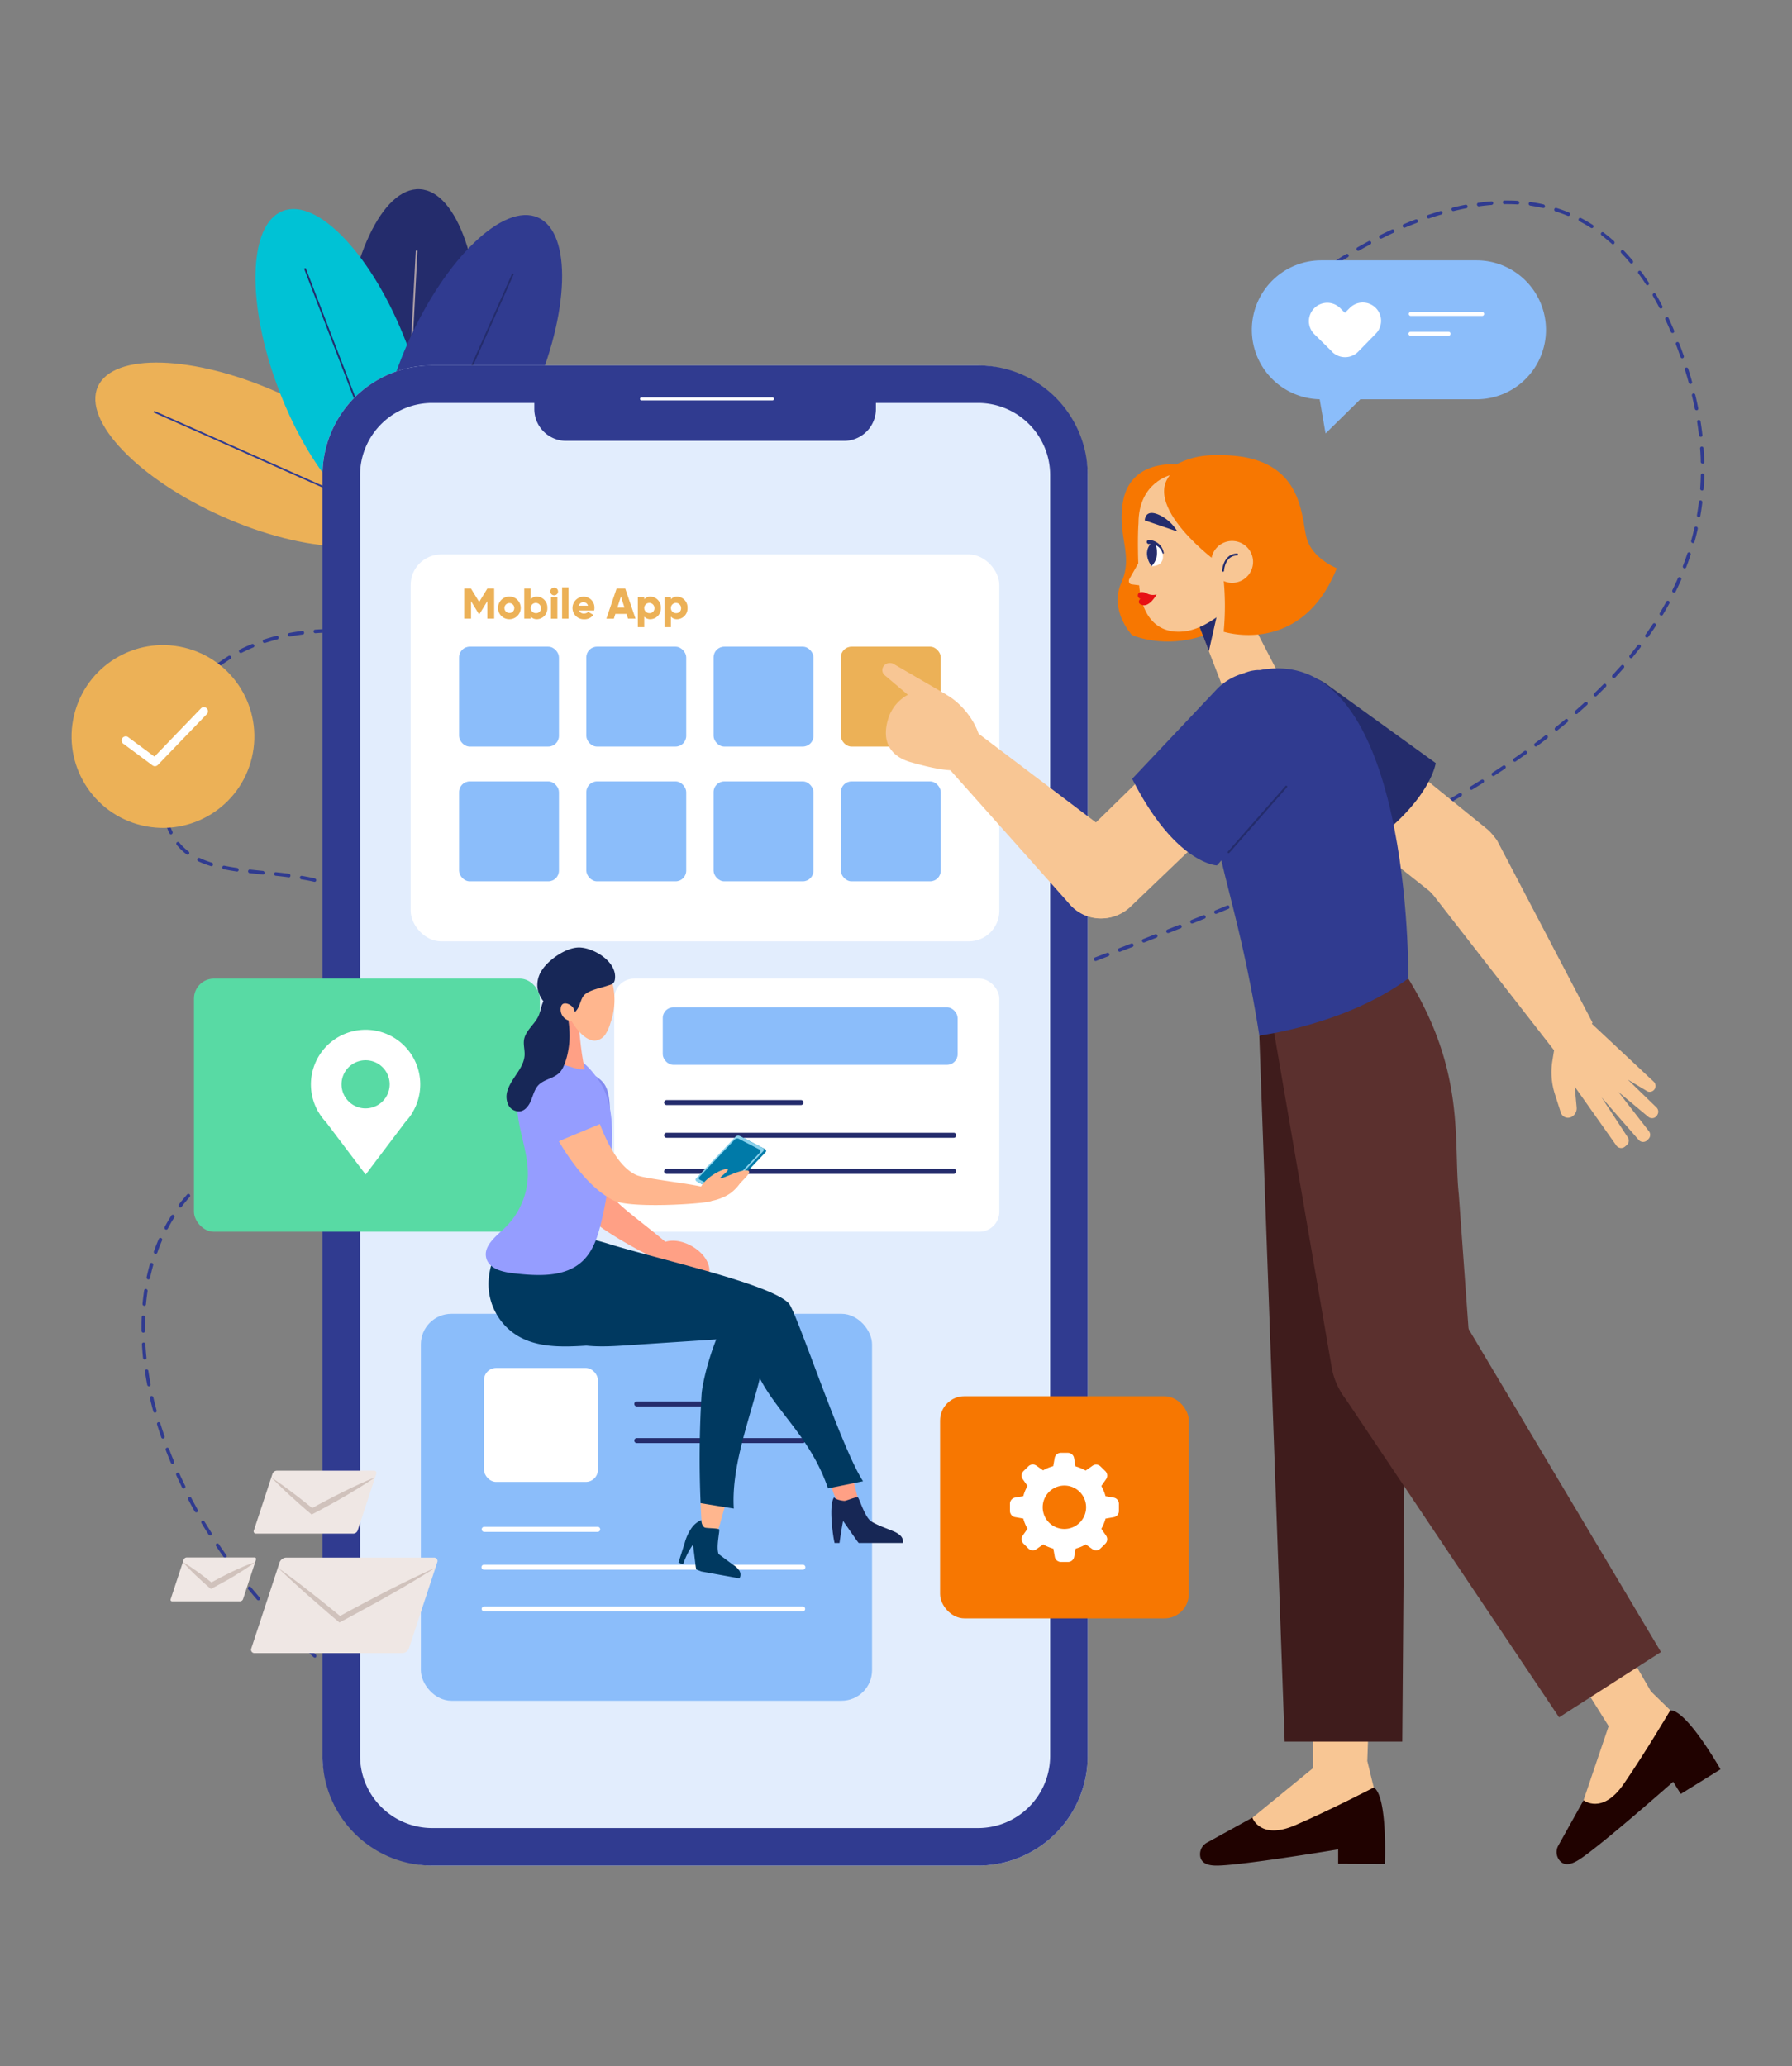 <svg xmlns="http://www.w3.org/2000/svg" xmlns:xlink="http://www.w3.org/1999/xlink" id="Layer_1" data-name="Layer 1" viewBox="0 0 752 867"><rect x="0" y="0" width="752" height="867" fill="#808080" stroke="none"/><defs><style>.cls-1{fill:#fff;}.cls-2{fill:#ecb157;}.cls-3{fill:#303b90;}.cls-4{fill:#242c6c;}.cls-5{fill:#ac9ea7;}.cls-6{fill:#00c2d5;}.cls-7{fill:#e2edfd;}.cls-8{fill:#8bbdfa;}.cls-9{fill:#58daa4;}.cls-10{fill:#f77701;}.cls-11{fill:#200200;}.cls-12{fill:#f8c694;}.cls-13{fill:#3f1c1c;}.cls-14{fill:#5b302e;}.cls-15{clip-path:url(#clip-path);}.cls-16{fill:#e71114;}.cls-17{fill:#ffa085;}.cls-18{fill:#838bf0;}.cls-19{fill:#003960;}.cls-19,.cls-22,.cls-25{fill-rule:evenodd;}.cls-20{fill:#ffb68e;}.cls-21{fill:#959dff;}.cls-22{fill:#172755;}.cls-23{fill:#007aa8;}.cls-24{fill:#8ad1ec;}.cls-25{fill:#172757;}.cls-26{fill:#efe7e4;}.cls-27{fill:#d0c2bc;}</style><clipPath id="clip-path"><path class="cls-1" d="M483.29,227.7s4.59,1,4.75,5.59-4.84,4.28-4.84,4.28S478.89,232,483.29,227.7Z"></path></clipPath></defs><ellipse class="cls-2" cx="104.97" cy="190.68" rx="28.52" ry="69.96" transform="translate(-111.91 209.11) rotate(-66.02)"></ellipse><rect class="cls-3" x="116.4" y="138.86" width="0.72" height="114.12" transform="translate(-109.71 222.98) rotate(-66.02)"></rect><ellipse class="cls-4" cx="172.53" cy="149.25" rx="69.96" ry="28.52" transform="translate(14.51 313.79) rotate(-87.02)"></ellipse><rect class="cls-5" x="114.8" y="161.77" width="114.12" height="0.72" transform="translate(1.02 325.33) rotate(-87.02)"></rect><ellipse class="cls-6" cx="143.8" cy="153.81" rx="28.52" ry="69.96" transform="translate(-45.61 61.82) rotate(-21.02)"></ellipse><rect class="cls-4" x="148.06" y="108.79" width="0.72" height="114.12" transform="translate(-49.62 64.28) rotate(-21.02)"></rect><ellipse class="cls-3" cx="197.32" cy="155.19" rx="69.96" ry="28.52" transform="translate(-24.67 272.42) rotate(-66.02)"></ellipse><rect class="cls-4" x="135.02" y="166.62" width="114.12" height="0.72" transform="translate(-38.54 274.62) rotate(-66.02)"></rect><path class="cls-3" d="M167.88,722.68a.69.69,0,0,1-.62-.08c-1.57-1-3.13-2.05-4.67-3.09a.78.78,0,0,1-.23-1,.7.7,0,0,1,1-.21c1.53,1,3.09,2.07,4.64,3.07a.79.79,0,0,1,.25,1A.72.72,0,0,1,167.88,722.68Zm-9.25-6.25a.7.7,0,0,1-.65-.1c-1.52-1.07-3-2.17-4.55-3.26a.78.78,0,0,1-.19-1.05.69.69,0,0,1,1-.18c1.49,1.09,3,2.19,4.53,3.25a.78.78,0,0,1,.22,1A.72.72,0,0,1,158.63,716.43Zm-9-6.61a.68.68,0,0,1-.67-.11c-1.49-1.13-3-2.29-4.44-3.44a.78.78,0,0,1-.15-1.06.7.7,0,0,1,1-.13c1.45,1.15,2.94,2.3,4.41,3.43a.77.77,0,0,1,.18,1A.71.71,0,0,1,149.61,709.82Zm-8.78-7a.72.72,0,0,1-.7-.13c-1.44-1.19-2.89-2.41-4.3-3.63a.78.78,0,0,1-.12-1.06.72.72,0,0,1,1-.08c1.4,1.2,2.84,2.41,4.28,3.6a.79.79,0,0,1,.13,1.06A.82.82,0,0,1,140.83,702.87Zm-8.51-7.32a.69.69,0,0,1-.72-.15c-1.4-1.24-2.8-2.52-4.16-3.79a.78.78,0,0,1-.08-1.07.72.72,0,0,1,1,0c1.36,1.27,2.75,2.54,4.14,3.78a.78.78,0,0,1,.09,1.06A.69.69,0,0,1,132.32,695.55Zm-8.22-7.66a.73.73,0,0,1-.75-.17c-1.35-1.31-2.69-2.65-4-4a.79.79,0,0,1,0-1.07.71.71,0,0,1,1,0c1.3,1.32,2.64,2.65,4,4a.78.78,0,0,1,0,1.07A.73.73,0,0,1,124.1,687.89Zm-7.91-8a.72.72,0,0,1-.76-.2c-1.29-1.37-2.58-2.76-3.84-4.15a.77.77,0,0,1,0-1.06.71.71,0,0,1,1,0c1.25,1.38,2.53,2.77,3.81,4.13a.74.74,0,0,1-.26,1.23Zm-7.55-8.37a.73.73,0,0,1-.79-.22c-1.23-1.43-2.46-2.89-3.65-4.33a.77.77,0,0,1,.07-1.06.72.72,0,0,1,1,.1c1.18,1.44,2.4,2.88,3.62,4.3a.77.77,0,0,1,0,1.06A.61.61,0,0,1,108.64,671.5Zm-7.17-8.72a.73.73,0,0,1-.82-.25c-1.16-1.48-2.32-3-3.44-4.5a.77.77,0,0,1,.11-1.06.72.72,0,0,1,1,.16c1.11,1.49,2.26,3,3.42,4.47a.77.77,0,0,1-.09,1.06A1.13,1.13,0,0,1,101.47,662.78Zm-6.77-9.07a.71.71,0,0,1-.83-.27c-1.1-1.55-2.18-3.12-3.23-4.68a.77.77,0,0,1,.17-1,.73.73,0,0,1,1,.21c1,1.54,2.11,3.11,3.2,4.64a.76.76,0,0,1-.15,1A.51.51,0,0,1,94.7,653.71Zm-6.31-9.39a.74.74,0,0,1-.86-.32c-1-1.59-2-3.22-3-4.84a.75.75,0,0,1,.22-1,.72.72,0,0,1,1,.27c1,1.6,2,3.21,3,4.8a.77.77,0,0,1-.2,1Zm-5.82-9.73a.72.72,0,0,1-.88-.35c-.93-1.65-1.85-3.33-2.72-5a.74.74,0,0,1,.28-1,.72.72,0,0,1,1,.32c.87,1.65,1.78,3.32,2.7,5a.77.77,0,0,1-.25,1Zm-5.29-10a.74.74,0,0,1-.9-.39c-.83-1.7-1.65-3.44-2.43-5.15a.75.75,0,0,1,.34-1,.73.73,0,0,1,1,.38c.77,1.7,1.59,3.42,2.42,5.11a.76.76,0,0,1-.32,1Zm-4.69-10.33a.75.75,0,0,1-.92-.43c-.73-1.76-1.45-3.54-2.12-5.3a.75.75,0,0,1,.41-1,.73.73,0,0,1,.94.45c.67,1.75,1.37,3.51,2.1,5.25a.74.74,0,0,1-.37,1Zm-4-10.61h0a.74.74,0,0,1-.93-.48c-.62-1.8-1.22-3.63-1.77-5.43a.74.74,0,0,1,.47-.93.75.75,0,0,1,.91.52c.55,1.78,1.14,3.58,1.75,5.37A.74.74,0,0,1,68.55,603.61Zm-3.33-10.86-.06,0a.75.75,0,0,1-.9-.55c-.49-1.84-1-3.7-1.38-5.53a.75.75,0,0,1,.54-.9.76.76,0,0,1,.88.59c.41,1.81.87,3.65,1.36,5.48A.73.73,0,0,1,65.22,592.75Zm-2.54-11.06a.2.2,0,0,1-.11,0,.75.75,0,0,1-.85-.62c-.36-1.87-.68-3.76-.95-5.62a.72.72,0,0,1,.61-.84.76.76,0,0,1,.83.66c.27,1.83.58,3.7.93,5.56A.73.73,0,0,1,62.68,581.69ZM61,570.48l-.18,0a.76.76,0,0,1-.8-.69c-.2-1.9-.35-3.81-.46-5.68a.72.72,0,0,1,.68-.78.78.78,0,0,1,.77.73c.11,1.85.26,3.74.46,5.61A.74.74,0,0,1,61,570.48Zm-.66-11.29a.69.69,0,0,1-.25,0,.76.76,0,0,1-.73-.76c0-1.91,0-3.82.08-5.69a.71.71,0,0,1,.75-.7.77.77,0,0,1,.7.81c-.07,1.84-.1,3.72-.08,5.6A.71.71,0,0,1,60.38,559.19Zm.45-11.26a.72.72,0,0,1-.33,0,.78.78,0,0,1-.65-.84c.18-1.89.41-3.78.68-5.62a.71.71,0,0,1,.83-.61.78.78,0,0,1,.61.88c-.27,1.81-.5,3.68-.67,5.54A.74.74,0,0,1,60.83,547.93ZM443,409.58l-3.36,1.19a.74.74,0,0,1-.93-.48.73.73,0,0,1,.42-1h0l3.35-1.18,1.75-.63h0a.76.76,0,0,1,.51,1.42Zm6.83-2.51a.76.76,0,0,1-.52-1.42l.14,0,4.93-1.87a.74.74,0,0,1,.94.45.75.75,0,0,1-.41,1L450,407l-.15.06Zm-15.32,5.43h0c-1.73.57-3.47,1.13-5.17,1.67a.76.76,0,0,1-.92-.51.74.74,0,0,1,.46-.94c1.7-.53,3.43-1.09,5.15-1.65a.73.73,0,0,1,.92.49A.74.74,0,0,1,434.55,412.5ZM460,403.22a.74.74,0,0,1-.93-.45.75.75,0,0,1,.41-1l5.08-1.93a.75.75,0,0,1,.53,1.41L460,403.22Zm10.14-3.87a.74.74,0,0,1-.93-.46.73.73,0,0,1,.41-1l5.05-1.95a.76.76,0,0,1,.55,1.42l-5.06,1.94Zm-45.94,16.38h0c-1.74.52-3.5,1-5.22,1.5a.76.76,0,0,1-.91-.54.74.74,0,0,1,.49-.92c1.72-.48,3.47-1,5.2-1.49a.75.75,0,0,1,.91.52A.74.74,0,0,1,424.21,415.73Zm56.06-20.29a.75.75,0,0,1-.53-1.41l5.05-2a.76.76,0,0,1,.55,1.41l-5.06,2Zm10.11-3.95a.76.76,0,0,1-.53-1.42l5-2a.74.74,0,0,1,1,.44.73.73,0,0,1-.39,1l-5.06,2Zm-76.61,27.13-.06,0c-1.76.45-3.53.89-5.27,1.3a.75.75,0,0,1-.89-.56.73.73,0,0,1,.52-.9c1.74-.42,3.5-.85,5.25-1.31a.75.75,0,0,1,.89.56A.73.73,0,0,1,413.77,418.62Zm86.71-31.14a.73.73,0,0,1-.92-.44.75.75,0,0,1,.39-1l5-2a.73.73,0,0,1,.95.43.74.74,0,0,1-.38,1l-5,2Zm10.06-4.07A.75.75,0,0,1,510,382l5-2.06a.76.76,0,0,1,.57,1.4l-5,2.06Zm10-4.13a.76.76,0,0,1-.54-1.41l5-2.1a.76.76,0,0,1,.58,1.4l-5,2.1ZM403.23,421.13l-.09,0c-1.77.39-3.57.76-5.32,1.1a.76.76,0,0,1-.87-.6.74.74,0,0,1,.56-.88c1.74-.34,3.53-.71,5.29-1.09a.75.75,0,0,1,.88.58A.74.74,0,0,1,403.23,421.13Zm127.3-46.06a.74.74,0,0,1-.92-.43.75.75,0,0,1,.37-1l5-2.14a.76.76,0,0,1,.59,1.4l-5,2.13Zm9.92-4.3a.73.73,0,0,1-.92-.42.75.75,0,0,1,.36-1l5-2.2a.73.73,0,0,1,1,.4.75.75,0,0,1-.35,1l-5,2.2ZM392.59,423.21a.27.27,0,0,1-.12,0c-1.79.32-3.6.61-5.37.88a.76.76,0,0,1-.84-.64.73.73,0,0,1,.59-.85c1.76-.27,3.56-.56,5.34-.87a.75.75,0,0,1,.85.62A.72.72,0,0,1,392.59,423.21Zm157.76-56.85a.74.74,0,0,1-.91-.42.75.75,0,0,1,.35-1c1.65-.74,3.31-1.5,4.93-2.25a.76.76,0,0,1,.62,1.38l-4.94,2.26Zm9.85-4.53a.76.76,0,0,1-.57-1.4c1.65-.77,3.3-1.55,4.9-2.32a.75.75,0,0,1,1,.38.76.76,0,0,1-.34,1l-4.91,2.31Zm-178.34,63-.15,0c-1.8.23-3.62.43-5.41.62a.77.77,0,0,1-.81-.68.72.72,0,0,1,.63-.82c1.77-.18,3.58-.39,5.38-.62a.75.75,0,0,1,.82.66A.71.71,0,0,1,381.86,424.83ZM570,357.17a.76.76,0,0,1-.58-1.4l4.87-2.38a.72.72,0,0,1,1,.36.75.75,0,0,1-.32,1l-4.87,2.39Zm9.72-4.81a.74.74,0,0,1-.9-.39.75.75,0,0,1,.31-1l4.83-2.46a.73.73,0,0,1,1,.34.75.75,0,0,1-.3,1l-4.84,2.47ZM62.5,536.83a.8.8,0,0,1-.41,0,.78.78,0,0,1-.55-.92c.39-1.85.85-3.69,1.35-5.48a.7.7,0,0,1,.9-.48.77.77,0,0,1,.49.94c-.49,1.76-.93,3.57-1.32,5.39A.73.73,0,0,1,62.5,536.83Zm308.56-110.9-.18,0c-1.82.14-3.65.25-5.45.34a.77.77,0,0,1-.77-.72.71.71,0,0,1,.66-.79c1.78-.09,3.6-.2,5.41-.33a.77.77,0,0,1,.8.69A.74.74,0,0,1,371.06,425.93ZM589.37,347.4a.75.75,0,0,1-.9-.38.75.75,0,0,1,.3-1c1.61-.85,3.21-1.7,4.78-2.55a.74.74,0,0,1,1,.33.77.77,0,0,1-.29,1l-4.79,2.55Zm9.55-5.14a.73.73,0,0,1-.88-.37.74.74,0,0,1,.27-1c1.6-.88,3.19-1.77,4.74-2.64a.72.72,0,0,1,1,.31.76.76,0,0,1-.27,1L599,342.21ZM360.2,426.45a.78.78,0,0,1-.22,0c-1.83,0-3.67,0-5.46,0a.76.76,0,0,1-.74-.76.72.72,0,0,1,.71-.75c1.78,0,3.61,0,5.42,0a.78.78,0,0,1,.76.74A.72.72,0,0,1,360.2,426.45Zm248.18-89.53a.72.72,0,0,1-.88-.35.75.75,0,0,1,.25-1c1.58-.91,3.15-1.83,4.68-2.74a.72.72,0,0,1,1,.28.76.76,0,0,1-.25,1c-1.53.91-3.11,1.84-4.69,2.75Zm9.33-5.54a.73.73,0,0,1-.87-.34.76.76,0,0,1,.23-1c1.56-.95,3.11-1.91,4.61-2.86a.74.74,0,0,1,1,.27.76.76,0,0,1-.23,1c-1.51.95-3.06,1.91-4.62,2.86Zm-268.4,94.94a.57.57,0,0,1-.26,0c-1.83-.08-3.67-.19-5.47-.32a.77.77,0,0,1-.69-.81.71.71,0,0,1,.76-.7c1.78.14,3.6.25,5.42.33a.78.78,0,0,1,.72.78A.72.72,0,0,1,349.31,426.32ZM65.52,526.08a.67.67,0,0,1-.5,0,.78.78,0,0,1-.43-1c.62-1.77,1.32-3.53,2.06-5.22a.69.69,0,0,1,1-.35.77.77,0,0,1,.36,1c-.72,1.66-1.4,3.39-2,5.12A.67.67,0,0,1,65.52,526.08ZM626.91,325.59a.73.73,0,0,1-.87-.32.76.76,0,0,1,.21-1c1.53-1,3-2,4.53-3a.73.73,0,0,1,1,.24.76.76,0,0,1-.19,1c-1.49,1-3,2-4.55,3Zm9-6a.73.73,0,0,1-.85-.3.75.75,0,0,1,.18-1c1.5-1,3-2.09,4.44-3.13a.71.71,0,0,1,1,.21.75.75,0,0,1-.16,1c-1.46,1-3,2.1-4.46,3.14ZM338.44,425.49a.82.82,0,0,1-.31,0c-1.83-.2-3.66-.44-5.45-.71A.78.78,0,0,1,332,424a.71.71,0,0,1,.81-.63c1.77.26,3.58.5,5.39.7a.78.78,0,0,1,.67.83A.77.77,0,0,1,338.44,425.49ZM644.78,313.22a.74.74,0,0,1-.84-.28.77.77,0,0,1,.15-1.05c1.47-1.09,2.92-2.19,4.33-3.28a.72.72,0,0,1,1,.17.75.75,0,0,1-.13,1.05c-1.41,1.09-2.88,2.2-4.35,3.29A.64.64,0,0,1,644.78,313.22ZM70,515.92a.71.71,0,0,1-.6-.06.79.79,0,0,1-.29-1c.87-1.65,1.82-3.27,2.8-4.82a.71.71,0,0,1,1-.19.78.78,0,0,1,.21,1.05c-1,1.51-1.89,3.1-2.74,4.72A.7.7,0,0,1,70,515.92Zm257.65-92.06a.72.72,0,0,1-.36,0c-1.81-.35-3.63-.73-5.39-1.14a.78.78,0,0,1-.58-.9.7.7,0,0,1,.85-.57c1.75.41,3.55.78,5.34,1.12a.79.79,0,0,1,.61.88A.74.74,0,0,1,327.62,423.86ZM653.4,306.57a.72.72,0,0,1-.82-.26.76.76,0,0,1,.11-1.05c1.42-1.14,2.83-2.3,4.2-3.44a.72.72,0,0,1,1,.12.78.78,0,0,1-.09,1.06c-1.38,1.15-2.8,2.32-4.23,3.46A.56.56,0,0,1,653.4,306.57Zm8.36-7a.74.74,0,0,1-.81-.24.77.77,0,0,1,.07-1.06c1.37-1.2,2.74-2.42,4.05-3.62a.71.71,0,0,1,1,.08.76.76,0,0,1-.05,1.06c-1.32,1.21-2.69,2.44-4.07,3.65A.71.71,0,0,1,661.76,299.58ZM316.94,421.37a.67.67,0,0,1-.42,0c-1.78-.5-3.57-1-5.3-1.6a.77.77,0,0,1-.5-.94.7.7,0,0,1,.9-.49c1.71.55,3.47,1.08,5.23,1.57a.79.79,0,0,1,.54.93A.71.71,0,0,1,316.94,421.37ZM75.88,506.63a.71.71,0,0,1-.69-.13.78.78,0,0,1-.14-1.06c1.07-1.41,2.25-2.85,3.51-4.27a.7.7,0,0,1,1,0,.77.77,0,0,1,.06,1.06c-1.24,1.4-2.4,2.81-3.45,4.2A.62.62,0,0,1,75.88,506.63ZM669.8,292.2a.7.7,0,0,1-.78-.2.78.78,0,0,1,0-1.07c1.31-1.26,2.61-2.55,3.87-3.82a.71.71,0,0,1,1,0,.79.79,0,0,1,0,1.07c-1.26,1.28-2.57,2.58-3.9,3.85A.61.61,0,0,1,669.8,292.2ZM83.11,498.42a.74.74,0,0,1-.77-.2.76.76,0,0,1,0-1.06c1.24-1.25,2.58-2.52,4-3.79a.71.71,0,0,1,1,.09.77.77,0,0,1,0,1.06c-1.39,1.25-2.71,2.51-3.94,3.73A.65.65,0,0,1,83.11,498.42ZM306.47,418a.66.66,0,0,1-.48,0c-1.74-.66-3.47-1.36-5.16-2.09a.77.77,0,0,1-.41-1,.69.69,0,0,1,.94-.4c1.66.71,3.37,1.41,5.09,2.05a.78.78,0,0,1,.45,1A.69.69,0,0,1,306.47,418Zm371-133.54a.71.71,0,0,1-.75-.18.78.78,0,0,1,0-1.07c1.24-1.34,2.47-2.7,3.65-4a.71.71,0,0,1,1,0,.77.77,0,0,1,.06,1.06c-1.19,1.36-2.43,2.73-3.68,4.08A.84.84,0,0,1,677.46,284.42ZM91.19,491.08a.72.72,0,0,1-.81-.25.77.77,0,0,1,.09-1.06c1.34-1.12,2.77-2.27,4.25-3.44a.71.71,0,0,1,1,.16.75.75,0,0,1-.12,1.05c-1.47,1.16-2.89,2.31-4.22,3.42A.72.72,0,0,1,91.19,491.08Zm593.49-214.9A.7.7,0,0,1,684,276a.78.78,0,0,1-.1-1.06c1.17-1.41,2.31-2.85,3.4-4.27a.7.7,0,0,1,1-.1.77.77,0,0,1,.13,1.06c-1.1,1.43-2.26,2.88-3.43,4.31A.69.69,0,0,1,684.68,276.18ZM99.75,484.34a.74.74,0,0,1-.84-.28.77.77,0,0,1,.15-1.05c1.38-1,2.86-2.12,4.4-3.22a.72.72,0,0,1,1,.2.76.76,0,0,1-.17,1c-1.53,1.1-3,2.18-4.38,3.21A.81.81,0,0,1,99.75,484.34Zm196.57-70.77a.66.66,0,0,1-.55,0c-1.67-.82-3.33-1.69-4.95-2.59a.78.78,0,0,1-.32-1,.71.71,0,0,1,1-.3c1.59.88,3.23,1.74,4.88,2.55a.79.79,0,0,1,.37,1A.67.67,0,0,1,296.32,413.57ZM108.58,478a.73.73,0,0,1-.84-.3.76.76,0,0,1,.17-1.05c1.38-1,2.84-2,4.48-3.09a.72.72,0,0,1,1,.22.76.76,0,0,1-.18,1c-1.64,1.12-3.1,2.13-4.47,3.09A.56.56,0,0,1,108.58,478Zm582.78-210.5a.71.71,0,0,1-.68-.12.77.77,0,0,1-.16-1.06c1.06-1.49,2.1-3,3.09-4.51a.71.71,0,0,1,1-.18.8.8,0,0,1,.2,1.06c-1,1.51-2.05,3.05-3.13,4.55A.64.64,0,0,1,691.36,267.48ZM117.56,471.81a.72.72,0,0,1-.85-.3.76.76,0,0,1,.19-1l2.79-1.9,1.71-1.15a.72.72,0,0,1,1,.22.77.77,0,0,1-.19,1l-1.71,1.16-2.79,1.89A.4.4,0,0,1,117.56,471.81Zm9-6.1a.72.72,0,0,1-.85-.31.76.76,0,0,1,.18-1c1.66-1.13,3.12-2.14,4.48-3.08a.72.72,0,0,1,1,.22.76.76,0,0,1-.18,1c-1.36.94-2.82,2-4.48,3.09Zm160.06-57.52a.72.72,0,0,1-.62-.07c-1.58-1-3.16-2-4.68-3.1a.77.77,0,0,1-.22-1,.7.7,0,0,1,1-.2c1.51,1.05,3.06,2.08,4.63,3.05a.8.8,0,0,1,.27,1A.79.79,0,0,1,286.61,408.19Zm-151.13,51.3a.74.74,0,0,1-.84-.29.76.76,0,0,1,.16-1.05c1.57-1.12,3-2.17,4.39-3.2a.72.72,0,0,1,1,.18.76.76,0,0,1-.15,1.05c-1.39,1-2.84,2.09-4.41,3.22A.56.56,0,0,1,135.48,459.49ZM697.41,258.28a.74.74,0,0,1-.64-.08.78.78,0,0,1-.24-1c1-1.58,1.87-3.18,2.74-4.76a.7.7,0,0,1,1-.26.78.78,0,0,1,.28,1c-.88,1.6-1.81,3.22-2.77,4.81A.69.69,0,0,1,697.41,258.28ZM144.21,453a.73.73,0,0,1-.82-.27.75.75,0,0,1,.12-1c1.48-1.16,2.9-2.31,4.22-3.42a.71.71,0,0,1,1,.13.75.75,0,0,1-.09,1.05c-1.33,1.12-2.76,2.28-4.25,3.45A.78.78,0,0,1,144.21,453ZM277.46,401.8a.71.71,0,0,1-.68-.12c-1.48-1.15-2.95-2.35-4.36-3.58a.78.78,0,0,1-.11-1.06.7.7,0,0,1,1-.08c1.4,1.21,2.84,2.39,4.3,3.53a.77.77,0,0,1,.16,1.05A.69.69,0,0,1,277.46,401.8ZM152.55,446a.72.72,0,0,1-.79-.22.76.76,0,0,1,.05-1.06c1.38-1.27,2.7-2.54,3.9-3.77a.71.71,0,0,1,1,0,.78.78,0,0,1,0,1.07c-1.22,1.25-2.55,2.54-4,3.82A.58.58,0,0,1,152.55,446ZM702.71,248.6a.74.74,0,0,1-.58,0,.79.79,0,0,1-.32-1c.81-1.64,1.59-3.32,2.32-5a.71.71,0,0,1,1-.35.79.79,0,0,1,.37,1c-.74,1.68-1.53,3.38-2.35,5.05A.7.7,0,0,1,702.71,248.6ZM160.16,438.11a.72.72,0,0,1-.72-.16.77.77,0,0,1-.09-1.06c1.21-1.44,2.32-2.89,3.3-4.3a.69.69,0,0,1,1-.16.79.79,0,0,1,.18,1.06c-1,1.45-2.14,2.94-3.38,4.41A.69.69,0,0,1,160.16,438.11Zm547-199.67a.67.67,0,0,1-.52,0,.78.78,0,0,1-.41-1c.66-1.71,1.28-3.46,1.86-5.2a.69.69,0,0,1,.92-.44.78.78,0,0,1,.45,1c-.58,1.75-1.21,3.53-1.88,5.27A.68.68,0,0,1,707.16,238.44ZM269,394.45a.7.7,0,0,1-.74-.16c-1.36-1.31-2.69-2.67-4-4a.79.79,0,0,1,0-1.07.71.71,0,0,1,1,0c1.27,1.35,2.58,2.69,3.92,4a.77.77,0,0,1,0,1.06A.64.64,0,0,1,269,394.45ZM166.35,429a.71.71,0,0,1-.6-.06.79.79,0,0,1-.3-1,34.28,34.28,0,0,0,2.12-5,.71.71,0,0,1,.93-.44.78.78,0,0,1,.45,1,36.25,36.25,0,0,1-2.22,5.2A.7.7,0,0,1,166.35,429Zm544.3-201.17a.72.72,0,0,1-.46,0,.79.79,0,0,1-.5-.95c.49-1.77.95-3.58,1.35-5.37a.69.69,0,0,1,.87-.54.78.78,0,0,1,.54.92c-.4,1.82-.86,3.65-1.36,5.45A.71.71,0,0,1,710.65,227.87ZM261.3,386.23a.75.75,0,0,1-.8-.23c-1.21-1.44-2.4-2.94-3.54-4.45a.76.76,0,0,1,.11-1.05.71.71,0,0,1,1,.15c1.13,1.48,2.3,3,3.5,4.38a.77.77,0,0,1-.06,1.06A.79.79,0,0,1,261.3,386.23Zm-91.51,32.31a.73.73,0,0,1-.36,0,.79.79,0,0,1-.62-.87,27.5,27.5,0,0,0,.21-5.44.71.71,0,0,1,.67-.78.78.78,0,0,1,.78.73,29.76,29.76,0,0,1-.22,5.74A.73.73,0,0,1,169.79,418.54ZM713.09,217a.7.7,0,0,1-.38,0,.77.77,0,0,1-.59-.89c.31-1.82.59-3.67.81-5.51a.71.71,0,0,1,.81-.63.78.78,0,0,1,.63.86c-.23,1.87-.5,3.75-.82,5.59A.72.72,0,0,1,713.09,217ZM254.48,377.22a.73.73,0,0,1-.84-.29c-1.06-1.56-2.1-3.18-3.09-4.8a.76.76,0,0,1,.22-1,.73.73,0,0,1,1,.25c1,1.6,2,3.19,3,4.73a.77.77,0,0,1-.17,1.05A.56.56,0,0,1,254.48,377.22Zm-85.35,30.16-.08,0a.77.77,0,0,1-.88-.58c-.43-1.87-.93-3.7-1.48-5.42a.72.72,0,1,1,1.38-.43c.56,1.76,1.07,3.62,1.51,5.53A.73.73,0,0,1,169.13,407.38ZM714.44,205.82a.61.61,0,0,1-.3,0,.78.78,0,0,1-.67-.83c.13-1.84.22-3.72.26-5.58a.7.7,0,0,1,.74-.71.76.76,0,0,1,.71.79c0,1.89-.13,3.79-.27,5.66A.71.71,0,0,1,714.44,205.82ZM248.59,367.54a.73.73,0,0,1-.88-.36c-.9-1.66-1.78-3.37-2.61-5.08a.76.76,0,0,1,.32-1,.73.73,0,0,1,1,.36c.81,1.69,1.68,3.38,2.57,5a.75.75,0,0,1-.27,1Zm-82.91,29a.73.73,0,0,1-.92-.43,51.34,51.34,0,0,0-2.44-5,.76.76,0,0,1,.26-1,.73.73,0,0,1,1,.3,51.27,51.27,0,0,1,2.52,5.15.75.75,0,0,1-.37,1Zm549-202a.86.86,0,0,1-.24,0,.77.77,0,0,1-.74-.76c0-1.85-.13-3.73-.26-5.6a.72.72,0,0,1,.67-.79.78.78,0,0,1,.78.72c.13,1.9.22,3.8.26,5.68A.72.72,0,0,1,714.71,194.57ZM243.66,357.32a.72.72,0,0,1-.91-.42c-.74-1.75-1.46-3.53-2.12-5.32a.74.74,0,0,1,.42-1h0a.73.73,0,0,1,.93.46c.65,1.76,1.35,3.52,2.08,5.24a.75.75,0,0,1-.36,1Zm-83.51,29.46a.74.74,0,0,1-.83-.27,38.91,38.91,0,0,0-3.57-4.18.79.79,0,0,1,0-1.07.71.71,0,0,1,1,0,40.78,40.78,0,0,1,3.71,4.34.77.77,0,0,1-.12,1.06A.72.72,0,0,1,160.15,386.78ZM713.93,183.3a.47.47,0,0,1-.17,0,.75.75,0,0,1-.8-.68c-.21-1.84-.47-3.72-.76-5.57a.73.73,0,0,1,.6-.85.76.76,0,0,1,.83.65c.3,1.88.56,3.77.77,5.63A.72.72,0,0,1,713.93,183.3ZM152.31,378.82a.74.74,0,0,1-.67-.11,39.82,39.82,0,0,0-4.55-3,.78.78,0,0,1-.31-1,.7.7,0,0,1,1-.29,45.34,45.34,0,0,1,4.72,3.12.78.78,0,0,1,.17,1.06A.68.68,0,0,1,152.31,378.82Zm87.41-32.15h0a.74.74,0,0,1-.92-.5c-.57-1.81-1.12-3.65-1.61-5.48a.73.73,0,0,1,.5-.92.75.75,0,0,1,.9.55c.48,1.81,1,3.63,1.59,5.41A.74.74,0,0,1,239.72,346.67ZM712.18,172.13l-.11,0a.75.75,0,0,1-.85-.62c-.36-1.81-.77-3.66-1.21-5.5a.73.73,0,0,1,.53-.89.74.74,0,0,1,.88.57c.45,1.86.86,3.73,1.22,5.56A.75.75,0,0,1,712.18,172.13ZM142.71,373.31a.69.69,0,0,1-.51,0c-1.61-.68-3.33-1.31-5.12-1.87a.78.78,0,0,1-.51-.93.71.71,0,0,1,.89-.51c1.84.57,3.6,1.22,5.25,1.91a.78.78,0,0,1,.42,1A.65.65,0,0,1,142.71,373.31Zm94-37.6a.32.32,0,0,1-.09,0,.75.75,0,0,1-.87-.59c-.41-1.85-.79-3.73-1.11-5.6a.72.72,0,0,1,.58-.86.75.75,0,0,1,.84.63c.33,1.85.7,3.71,1.1,5.53A.73.73,0,0,1,236.76,335.71ZM132.22,370a.58.58,0,0,1-.39,0c-1.69-.38-3.44-.73-5.34-1a.79.79,0,0,1-.63-.87.71.71,0,0,1,.82-.62c1.93.33,3.7.68,5.42,1.07a.78.78,0,0,1,.58.9A.71.71,0,0,1,132.22,370ZM709.56,161.11h0a.73.73,0,0,1-.9-.54c-.5-1.79-1-3.61-1.6-5.41a.72.72,0,0,1,.46-.93.75.75,0,0,1,.92.5c.57,1.82,1.11,3.66,1.61,5.47A.74.74,0,0,1,709.56,161.11Zm-588.15,207a.69.69,0,0,1-.32,0c-1.62-.22-3.34-.42-5.42-.64a.77.77,0,0,1-.67-.82.72.72,0,0,1,.78-.68c2.08.23,3.81.43,5.45.64a.77.77,0,0,1,.65.84A.69.69,0,0,1,121.41,368.13ZM234.8,324.55l-.15,0a.75.75,0,0,1-.82-.66,41.17,41.17,0,0,0-1.16-5.44.72.72,0,1,1,1.39-.38,42.93,42.93,0,0,1,1.2,5.64A.73.73,0,0,1,234.8,324.55ZM110.54,366.94a.8.8,0,0,1-.31,0l-5.45-.57a.78.78,0,0,1-.67-.83.72.72,0,0,1,.79-.67l5.43.57a.77.77,0,0,1,.68.82A.72.72,0,0,1,110.54,366.94ZM706.16,150.29h0a.73.73,0,0,1-.93-.47l-.36-1c-.51-1.42-1-2.86-1.59-4.29a.72.72,0,1,1,1.34-.52c.56,1.44,1.1,2.9,1.61,4.33l.36,1A.73.73,0,0,1,706.16,150.29ZM99.66,365.68a.73.73,0,0,1-.33,0c-2-.29-3.78-.6-5.45-.94a.79.79,0,0,1-.6-.89.72.72,0,0,1,.84-.59c1.64.34,3.39.64,5.36.92a.78.78,0,0,1,.65.85A.7.7,0,0,1,99.66,365.68Zm132.08-52a.73.73,0,0,1-.91-.43,50.26,50.26,0,0,0-2.46-5,.77.77,0,0,1,.25-1,.73.73,0,0,1,1,.3,51.31,51.31,0,0,1,2.54,5.16.74.74,0,0,1-.38,1ZM88.93,363.42a.73.73,0,0,1-.44,0,38.58,38.58,0,0,1-5.25-2,.78.78,0,0,1-.39-1,.7.7,0,0,1,1-.37,38.87,38.87,0,0,0,5,1.92.77.77,0,0,1,.51.94A.72.72,0,0,1,88.93,363.42ZM702.08,139.7a.75.75,0,0,1-.92-.43c-.74-1.76-1.51-3.49-2.29-5.16a.74.74,0,0,1,.33-1,.72.72,0,0,1,1,.37c.79,1.68,1.57,3.44,2.32,5.21a.75.75,0,0,1-.37,1ZM79,358.63a.74.74,0,0,1-.67-.11,23.82,23.82,0,0,1-4.17-4,.77.77,0,0,1,.07-1.06.71.71,0,0,1,1,.1,22.58,22.58,0,0,0,3.9,3.72.77.77,0,0,1,.19,1.05A.73.73,0,0,1,79,358.63Zm147.2-54.84a.73.73,0,0,1-.83-.28c-1-1.49-2.2-3-3.43-4.4a.79.79,0,0,1,0-1.07.71.71,0,0,1,1,.09c1.26,1.47,2.44,3,3.51,4.51a.76.76,0,0,1-.15,1.05A.77.77,0,0,1,226.22,303.79Zm471-174.36a.73.73,0,0,1-.89-.37c-.88-1.68-1.79-3.34-2.71-4.93a.76.76,0,0,1,.24-1,.72.72,0,0,1,1,.28c.93,1.61,1.86,3.29,2.74,5a.74.74,0,0,1-.28,1ZM72,350.05a.73.73,0,0,1-.9-.39,28.69,28.69,0,0,1-1.15-2.77c-.31-.85-.59-1.76-.83-2.68a.73.73,0,0,1,.51-.91.74.74,0,0,1,.89.55c.23.88.5,1.74.79,2.56A26.47,26.47,0,0,0,72.38,349a.75.75,0,0,1-.32,1S72,350.05,72,350.05Zm147-54.85a.71.71,0,0,1-.75-.18c-1.29-1.28-2.66-2.55-4.09-3.78a.78.78,0,0,1-.11-1.06.71.71,0,0,1,1-.08c1.45,1.25,2.86,2.54,4.17,3.85a.76.76,0,0,1,0,1.06A.7.7,0,0,1,218.93,295.2ZM691.57,119.65a.75.75,0,0,1-.86-.31c-1-1.59-2.1-3.14-3.19-4.61a.76.76,0,0,1,.13-1,.71.71,0,0,1,1,.16c1.1,1.5,2.19,3.07,3.24,4.68a.76.76,0,0,1-.19,1ZM69,339.17l-.17,0a.76.76,0,0,1-.8-.69c-.2-1.76-.32-3.65-.35-5.61v-.11a.72.72,0,0,1,.72-.74.78.78,0,0,1,.74.77v.11a51.82,51.82,0,0,0,.33,5.45A.73.73,0,0,1,69,339.17Zm141.4-51.3a.71.71,0,0,1-.67-.1c-1.45-1.09-3-2.17-4.53-3.2a.78.78,0,0,1-.24-1,.7.7,0,0,1,1-.22c1.58,1.05,3.13,2.14,4.6,3.25a.77.77,0,0,1,.18,1.05A.59.59,0,0,1,210.43,287.87ZM684.87,110.55a.7.7,0,0,1-.79-.23c-1.21-1.44-2.46-2.84-3.72-4.15a.78.78,0,0,1,0-1.07.7.7,0,0,1,1,0c1.29,1.34,2.56,2.77,3.79,4.24a.76.76,0,0,1-.06,1.06A.59.59,0,0,1,684.87,110.55ZM201.13,281.71a.71.71,0,0,1-.6-.06c-1.56-.91-3.19-1.81-4.84-2.66a.79.79,0,0,1-.35-1,.7.7,0,0,1,1-.33c1.67.86,3.32,1.77,4.91,2.69a.8.8,0,0,1,.3,1A.72.72,0,0,1,201.13,281.71ZM68.79,327.89a.7.7,0,0,1-.29,0,.77.77,0,0,1-.69-.81c.09-1.91.23-3.82.44-5.66a.69.69,0,0,1,.8-.63.76.76,0,0,1,.64.85c-.2,1.81-.34,3.68-.43,5.56A.73.73,0,0,1,68.79,327.89ZM191.27,276.6a.72.72,0,0,1-.54,0c-1.65-.75-3.35-1.48-5-2.17a.78.78,0,0,1-.44-1,.7.7,0,0,1,.93-.42c1.72.69,3.45,1.43,5.12,2.19a.78.78,0,0,1,.39,1A.67.67,0,0,1,191.27,276.6ZM677.09,102.45a.71.71,0,0,1-.72-.15c-1.39-1.24-2.82-2.43-4.26-3.54a.77.77,0,0,1-.18-1.05.71.71,0,0,1,1-.15c1.47,1.13,2.94,2.34,4.35,3.61a.78.78,0,0,1,.09,1.07A.69.69,0,0,1,677.09,102.45ZM70,316.72a.7.7,0,0,1-.38,0,.77.77,0,0,1-.58-.9c.34-1.87.75-3.73,1.23-5.52a.7.7,0,0,1,.89-.5.78.78,0,0,1,.51.94c-.46,1.75-.87,3.57-1.21,5.41A.7.7,0,0,1,70,316.72Zm111-44.24a.72.72,0,0,1-.46,0c-1.72-.6-3.47-1.17-5.22-1.7a.8.8,0,0,1-.52-.94.71.71,0,0,1,.89-.51c1.77.54,3.54,1.11,5.27,1.72a.78.78,0,0,1,.48,1A.67.67,0,0,1,181,272.48ZM668.21,95.68a.69.69,0,0,1-.62-.08c-1.55-1-3.15-1.91-4.75-2.75a.78.78,0,0,1-.35-1,.7.7,0,0,1,1-.33c1.64.86,3.28,1.81,4.86,2.82a.76.76,0,0,1,.26,1A.72.72,0,0,1,668.21,95.68ZM72.9,305.93a.67.67,0,0,1-.5,0,.78.78,0,0,1-.43-1c.63-1.78,1.35-3.53,2.13-5.2a.68.68,0,0,1,1-.33.78.78,0,0,1,.35,1c-.76,1.64-1.46,3.34-2.08,5.08A.7.7,0,0,1,72.9,305.93Zm97.57-36.64a.64.64,0,0,1-.41,0c-1.76-.45-3.54-.86-5.32-1.24a.77.77,0,0,1-.59-.88.71.71,0,0,1,.84-.59c1.79.37,3.6.8,5.38,1.25a.77.77,0,0,1,.55.91A.7.7,0,0,1,170.47,269.29ZM658.39,90.56a.75.75,0,0,1-.51,0c-1.67-.69-3.39-1.31-5.12-1.85a.77.77,0,0,1-.51-.94.7.7,0,0,1,.89-.5c1.77.55,3.54,1.19,5.24,1.9a.77.77,0,0,1,.43,1A.69.69,0,0,1,658.39,90.56ZM159.73,267a.64.64,0,0,1-.34,0c-1.8-.3-3.61-.56-5.4-.77a.78.78,0,0,1-.66-.84.71.71,0,0,1,.79-.66c1.81.22,3.64.48,5.45.78a.78.78,0,0,1,.63.86A.72.72,0,0,1,159.73,267ZM77.57,295.89a.71.71,0,0,1-.63-.08.79.79,0,0,1-.25-1c.94-1.6,2-3.17,3.06-4.66a.7.7,0,0,1,1-.13.77.77,0,0,1,.16,1.06,54,54,0,0,0-3,4.55A.72.72,0,0,1,77.57,295.89ZM534.69,130.26a.73.73,0,0,1-.8-.22A.77.77,0,0,1,534,129s1.52-1.37,4.2-3.56a.72.72,0,0,1,1,.14.76.76,0,0,1-.1,1.06c-2.65,2.16-4.14,3.49-4.15,3.51A.59.59,0,0,1,534.69,130.26ZM148.86,265.73a.64.64,0,0,1-.28,0c-1.81-.13-3.64-.23-5.43-.28a.76.76,0,0,1-.73-.77.72.72,0,0,1,.73-.73c1.81.05,3.66.14,5.49.28a.76.76,0,0,1,.69.8A.71.71,0,0,1,148.86,265.73Zm499-178.46a.73.73,0,0,1-.39,0c-1.74-.38-3.53-.7-5.33-1a.77.77,0,0,1-.65-.84.72.72,0,0,1,.8-.65c1.84.25,3.67.58,5.44,1a.78.78,0,0,1,.59.89A.72.72,0,0,1,647.9,87.27ZM543.13,123.34a.72.72,0,0,1-.83-.26.79.79,0,0,1,.13-1.06c1.42-1.1,2.89-2.2,4.36-3.29a.72.72,0,0,1,1,.19.77.77,0,0,1-.15,1c-1.47,1.08-2.92,2.18-4.34,3.27A.5.5,0,0,1,543.13,123.34ZM84,287a.74.74,0,0,1-.74-.17.78.78,0,0,1-.05-1.07c1.22-1.36,2.52-2.69,3.88-3.93a.71.71,0,0,1,1,.08A.76.76,0,0,1,88.1,283c-1.32,1.21-2.59,2.5-3.78,3.83A.72.72,0,0,1,84,287ZM138,265.44a.85.85,0,0,1-.22,0c-1.81,0-3.63.12-5.4.25a.76.76,0,0,1-.8-.69.72.72,0,0,1,.65-.81c1.8-.13,3.64-.22,5.47-.26a.77.77,0,0,1,.77.74A.75.75,0,0,1,138,265.44ZM551.89,116.88a.72.72,0,0,1-.84-.3.75.75,0,0,1,.17-1c1.48-1,3-2.08,4.49-3.09a.72.72,0,0,1,1,.23.75.75,0,0,1-.19,1c-1.49,1-3,2-4.47,3.07A.56.56,0,0,1,551.89,116.88Zm85.19-31.1a.66.66,0,0,1-.28,0c-1.76-.1-3.58-.14-5.4-.12a.76.76,0,0,1-.75-.75.71.71,0,0,1,.69-.76c1.85,0,3.7,0,5.5.13a.77.77,0,0,1,.71.79A.71.71,0,0,1,637.08,85.78Zm-545,193.88a.73.73,0,0,1-.83-.28.76.76,0,0,1,.14-1.05c1.44-1.09,3-2.13,4.53-3.1a.71.71,0,0,1,1,.26.76.76,0,0,1-.23,1c-1.53,1-3,2-4.43,3A.64.64,0,0,1,92.05,279.66Zm35.07-13.42-.15,0c-1.79.23-3.58.51-5.32.84a.76.76,0,0,1-.86-.61.72.72,0,0,1,.56-.87c1.76-.34,3.58-.62,5.4-.86a.76.76,0,0,1,.83.66A.73.73,0,0,1,127.12,266.24ZM560.93,110.82a.72.72,0,0,1-.87-.32.75.75,0,0,1,.22-1c1.53-1,3.09-2,4.63-2.88a.72.72,0,0,1,1,.28.76.76,0,0,1-.24,1c-1.53.92-3.08,1.88-4.61,2.86ZM101.25,273.93a.73.73,0,0,1-.89-.39.75.75,0,0,1,.3-1c1.6-.81,3.28-1.58,5-2.28a.73.73,0,0,1,1,.42.74.74,0,0,1-.38,1c-1.67.69-3.31,1.44-4.87,2.24Zm15.21-5.67-.06,0c-1.75.45-3.48,1-5.16,1.51a.75.75,0,0,1-.92-.5.74.74,0,0,1,.45-.94c1.7-.56,3.46-1.07,5.24-1.53a.75.75,0,0,1,.9.55A.73.73,0,0,1,116.46,268.26ZM626.19,85.91,626,86c-1.75.13-3.56.33-5.36.58a.76.76,0,0,1-.83-.65.71.71,0,0,1,.6-.84c1.83-.26,3.66-.46,5.44-.6a.76.76,0,0,1,.8.7A.72.72,0,0,1,626.19,85.91Zm-56,19.3a.74.74,0,0,1-.88-.36.76.76,0,0,1,.26-1c1.59-.91,3.19-1.79,4.77-2.64a.72.72,0,0,1,1,.33.74.74,0,0,1-.28,1c-1.57.84-3.16,1.72-4.74,2.62Zm45.21-17.82-.1,0c-1.73.33-3.5.73-5.26,1.16a.74.74,0,0,1-.89-.56.72.72,0,0,1,.51-.9c1.79-.44,3.58-.84,5.33-1.18a.75.75,0,0,1,.87.6A.73.73,0,0,1,615.43,87.39Zm-35.64,12.69a.76.76,0,0,1-.59-1.4c1.63-.82,3.28-1.61,4.91-2.36a.72.72,0,0,1,1,.38.74.74,0,0,1-.34,1c-1.61.75-3.24,1.54-4.87,2.35Zm9.84-4.57a.73.73,0,0,1-.92-.43.75.75,0,0,1,.37-1c1.68-.71,3.38-1.4,5-2a.76.76,0,0,1,.54,1.42c-1.64.63-3.32,1.31-5,2ZM604.9,90h0c-1.69.5-3.42,1-5.14,1.64a.75.75,0,0,1-.93-.49.74.74,0,0,1,.43-.94h0c1.74-.59,3.48-1.15,5.19-1.65A.76.76,0,0,1,604.9,90Z"></path><rect class="cls-7" x="135.35" y="153.33" width="321.09" height="629.48" rx="46"></rect><path class="cls-3" d="M410.44,169.08a30.28,30.28,0,0,1,30.25,30.25V736.81a30.28,30.28,0,0,1-30.25,30.25H181.35a30.28,30.28,0,0,1-30.25-30.25V199.33a30.28,30.28,0,0,1,30.25-30.25H410.44m0-15.75H181.35a46,46,0,0,0-46,46V736.81a46,46,0,0,0,46,46H410.44a46,46,0,0,0,46-46V199.33a46,46,0,0,0-46-46Z"></path><path class="cls-3" d="M367.57,154.92H224.22V171.6A13.38,13.38,0,0,0,237.6,185H354.19a13.38,13.38,0,0,0,13.38-13.38V154.92Z"></path><path class="cls-1" d="M324.18,168h-55a.61.61,0,0,1-.61-.61.61.61,0,0,1,.61-.62h55a.62.62,0,0,1,.62.62A.61.61,0,0,1,324.18,168Z"></path><rect class="cls-8" x="176.61" y="551.29" width="189.34" height="162.36" rx="12.81"></rect><rect class="cls-1" x="203.1" y="574.01" width="47.81" height="47.81" rx="5.09"></rect><path class="cls-4" d="M310.44,590.15H267.23a1,1,0,0,1,0-2.1h43.21a1,1,0,0,1,0,2.1Z"></path><path class="cls-4" d="M336.91,605.53H267.23a1,1,0,0,1,0-2.1h69.68a1.05,1.05,0,1,1,0,2.1Z"></path><path class="cls-1" d="M250.91,642.78H203.1a1.06,1.06,0,0,1,0-2.11h47.81a1.06,1.06,0,0,1,0,2.11Z"></path><path class="cls-1" d="M336.91,658.66H203.1a1,1,0,0,1,0-2.1H336.91a1.05,1.05,0,1,1,0,2.1Z"></path><path class="cls-1" d="M336.91,676.17H203.1a1.06,1.06,0,0,1,0-2.11H336.91a1.06,1.06,0,0,1,0,2.11Z"></path><circle class="cls-2" cx="68.39" cy="309.04" r="38.35" transform="translate(-248.09 303.83) rotate(-76.58)"></circle><path class="cls-1" d="M65,321.51a1.71,1.71,0,0,1-1-.34l-12-8.92A1.73,1.73,0,1,1,54,309.48l10.81,8,19.57-20.3a1.73,1.73,0,0,1,2.49,2.39L66.22,321A1.73,1.73,0,0,1,65,321.51Z"></path><rect class="cls-9" x="81.4" y="410.63" width="145.15" height="106.21" rx="8.38"></rect><path class="cls-1" d="M176.36,455.09a22.94,22.94,0,1,0-42.7,11.59h0l.07.08a22.6,22.6,0,0,0,3.09,4.1l16.62,22,16.61-22a23,23,0,0,0,3.12-4.14l0-.06h0A22.83,22.83,0,0,0,176.36,455.09Zm-22.94,10a10.1,10.1,0,1,1,10.1-10.1A10.1,10.1,0,0,1,153.42,465.08Z"></path><rect class="cls-1" x="172.33" y="232.64" width="247.03" height="162.36" rx="12.81"></rect><rect class="cls-8" x="192.64" y="271.35" width="41.92" height="41.92" rx="4.47"></rect><rect class="cls-8" x="246.05" y="271.35" width="41.92" height="41.92" rx="4.47"></rect><rect class="cls-8" x="299.45" y="271.35" width="41.92" height="41.92" rx="4.47"></rect><rect class="cls-2" x="352.86" y="271.35" width="41.92" height="41.92" rx="4.47"></rect><rect class="cls-8" x="192.64" y="327.89" width="41.92" height="41.92" rx="4.47"></rect><rect class="cls-8" x="246.05" y="327.89" width="41.92" height="41.92" rx="4.47"></rect><rect class="cls-8" x="299.45" y="327.89" width="41.92" height="41.92" rx="4.47"></rect><rect class="cls-8" x="352.86" y="327.89" width="41.92" height="41.92" rx="4.47"></rect><path class="cls-2" d="M207.37,259.58h-2.88v-7.31l-3.25,5.34h-.32l-3.25-5.34v7.31H194.8V247h2.87l3.41,5.58,3.41-5.58h2.88Z"></path><path class="cls-2" d="M209,255.09a4.76,4.76,0,1,1,4.76,4.74A4.71,4.71,0,0,1,209,255.09Zm6.83,0a2.07,2.07,0,1,0-2.07,2.12A2,2,0,0,0,215.81,255.09Z"></path><path class="cls-2" d="M229.69,255.09a4.51,4.51,0,0,1-4.3,4.74,3.37,3.37,0,0,1-2.67-1.09v.84H220V247h2.7v4.44a3.34,3.34,0,0,1,2.67-1.1A4.51,4.51,0,0,1,229.69,255.09Zm-2.7,0a2.14,2.14,0,1,0-2.13,2.19A2,2,0,0,0,227,255.09Z"></path><path class="cls-2" d="M230.94,248.19a1.62,1.62,0,1,1,1.62,1.62A1.63,1.63,0,0,1,230.94,248.19Zm.27,2.41h2.69v9h-2.69Z"></path><path class="cls-2" d="M235.88,246.47h2.69v13.11h-2.69Z"></path><path class="cls-2" d="M245.11,257.43a2.32,2.32,0,0,0,1.72-.69L249,258a4.56,4.56,0,0,1-3.92,1.85,4.74,4.74,0,1,1-.19-9.48,4.53,4.53,0,0,1,4.56,4.74,5.34,5.34,0,0,1-.11,1.08H243A2.05,2.05,0,0,0,245.11,257.43Zm1.65-3.27a2,2,0,0,0-3.86,0Z"></path><path class="cls-2" d="M262.9,257.61h-4.67l-.63,2h-3.14L258.74,247h3.66l4.28,12.57h-3.15Zm-.86-2.7-1.47-4.61-1.47,4.61Z"></path><path class="cls-2" d="M277.32,255.09a4.51,4.51,0,0,1-4.29,4.74,3.4,3.4,0,0,1-2.68-1.09v4.43h-2.69V250.6h2.69v.85a3.38,3.38,0,0,1,2.68-1.1A4.51,4.51,0,0,1,277.32,255.09Zm-2.69,0a2.14,2.14,0,1,0-2.14,2.19A2,2,0,0,0,274.63,255.09Z"></path><path class="cls-2" d="M288.51,255.09a4.51,4.51,0,0,1-4.29,4.74,3.37,3.37,0,0,1-2.68-1.09v4.43h-2.69V250.6h2.69v.85a3.35,3.35,0,0,1,2.68-1.1A4.51,4.51,0,0,1,288.51,255.09Zm-2.7,0a2.14,2.14,0,1,0-2.13,2.19A2,2,0,0,0,285.81,255.09Z"></path><rect class="cls-1" x="257.75" y="410.63" width="161.61" height="106.21" rx="8.38"></rect><rect class="cls-8" x="278.12" y="422.68" width="123.74" height="24.15" rx="4.47"></rect><path class="cls-4" d="M336.13,463.69h-56.4a1.05,1.05,0,0,1,0-2.1h56.4a1.05,1.05,0,0,1,0,2.1Z"></path><path class="cls-4" d="M400.24,477.42H279.73a1.05,1.05,0,0,1,0-2.1H400.24a1.05,1.05,0,0,1,0,2.1Z"></path><path class="cls-4" d="M400.24,492.57H279.73a1,1,0,1,1,0-2.1H400.24a1.05,1.05,0,1,1,0,2.1Z"></path><rect class="cls-10" x="394.5" y="585.86" width="104.36" height="93.22" rx="10.2"></rect><path class="cls-1" d="M467.36,628.41l-3.43-.6a17.74,17.74,0,0,0-1.77-4.27l2-2.85a2.64,2.64,0,0,0-.3-3.38l-2.05-2a2.62,2.62,0,0,0-3.37-.24l-2.85,2a17.91,17.91,0,0,0-4.27-1.77l-.59-3.5a2.65,2.65,0,0,0-2.55-2.19h-3a2.64,2.64,0,0,0-2.6,2.19l-.6,3.41a17.91,17.91,0,0,0-4.27,1.77L434.91,615a2.63,2.63,0,0,0-3.37.3l-2.05,2a2.63,2.63,0,0,0-.3,3.37l2,2.85a17.91,17.91,0,0,0-1.77,4.27l-3.42.6a2.64,2.64,0,0,0-2.18,2.6V634a2.64,2.64,0,0,0,2.18,2.6l3.42.6a17.91,17.91,0,0,0,1.77,4.27l-2,2.85a2.63,2.63,0,0,0,.3,3.37l2.05,2.05a2.63,2.63,0,0,0,3.37.3l2.85-2a17.91,17.91,0,0,0,4.27,1.77l.6,3.42a2.64,2.64,0,0,0,2.6,2.18h2.95a2.63,2.63,0,0,0,2.6-2.18l.6-3.42a17.74,17.74,0,0,0,4.27-1.77l2.79,2a2.63,2.63,0,0,0,3.37-.3l2.05-2a2.64,2.64,0,0,0,.3-3.38l-2-2.87a17.74,17.74,0,0,0,1.77-4.27l3.43-.6a2.63,2.63,0,0,0,2.18-2.6V631A2.63,2.63,0,0,0,467.36,628.41Zm-20.68,13.15a9.11,9.11,0,1,1,9.1-9.11v0A9.11,9.11,0,0,1,446.68,641.56Z"></path><path class="cls-8" d="M554.47,167.55h65.14a29.15,29.15,0,0,0,29.15-29.15h0a29.15,29.15,0,0,0-29.15-29.16H554.47a29.15,29.15,0,0,0-29.15,29.16h0A29.15,29.15,0,0,0,554.47,167.55Z"></path><polygon class="cls-8" points="577.39 161.13 556.26 181.88 552.42 159.59 577.39 161.13"></polygon><path class="cls-1" d="M577.26,129.14a7.69,7.69,0,0,0-10.88.12l-2,2-2-2a7.69,7.69,0,1,0-10.8,11l7.49,7.37a.1.1,0,0,0,0,.05,7.69,7.69,0,0,0,10.88-.11l7.36-7.52A7.69,7.69,0,0,0,577.26,129.14Z"></path><path class="cls-1" d="M621.94,132.55H592a.82.82,0,1,1,0-1.64h30a.82.82,0,1,1,0,1.64Z"></path><path class="cls-1" d="M607.78,140.87H592a.83.83,0,1,1,0-1.65h15.8a.83.83,0,1,1,0,1.65Z"></path><path class="cls-11" d="M525.55,762.69l-19.16,10.55a5.52,5.52,0,0,0-2.64,6.1c.5,1.92,2.14,3.39,6.4,3.47,9.48.19,51.4-6.8,51.4-6.8v6l19.59.1s1.23-28.49-4.7-32.13Z"></path><path class="cls-12" d="M551.22,741.73l-25.67,21s3.3,9.47,17.93,3.16,33-15.84,33-15.84l-2.67-11Z"></path><polygon class="cls-12" points="573.77 739.05 576.44 662.97 551 660.9 551 750.01 573.77 739.05"></polygon><polygon class="cls-13" points="528.46 434.56 539.1 730.81 588.45 730.81 590.98 410.63 528.46 434.56"></polygon><path class="cls-14" d="M534,429.37l24.83,144.34a29.3,29.3,0,0,0,38.37,22.83h0a29.29,29.29,0,0,0,19.72-29.8l-4.75-65.56c-2.39-22.25,3.13-51-21.19-90.55Z"></path><path class="cls-11" d="M664.52,755.42l-10.65,19.11a5.52,5.52,0,0,0,1,6.57c1.44,1.36,3.6,1.73,7.26-.46,8.13-4.86,40-33,40-33l3.2,5.11L722,742.41s-14.08-24.8-21-24.74Z"></path><path class="cls-12" d="M675.16,724l-10.64,31.39s7.82,6.28,16.87-6.84,19.54-30.91,19.54-30.91l-8.08-7.87Z"></path><polygon class="cls-12" points="692.85 709.8 654.76 643.89 632.09 655.64 679.36 731.17 692.85 709.8"></polygon><polygon class="cls-14" points="562.52 583.79 654.26 720.6 697.01 693.19 608.35 544.35 562.52 583.79"></polygon><path class="cls-10" d="M494.08,194.94s-20.38-2.65-23,16.64c-2,14.36,4.63,21.43-.55,33S475,266.44,475,266.44s24.15,11.22,50.38-11.72Z"></path><polygon class="cls-12" points="502 259.48 513.06 288.21 536.2 282.05 514.83 240.75 502 259.48"></polygon><polygon class="cls-4" points="507.29 273.21 512.03 252.16 503.41 263.12 507.29 273.21"></polygon><path class="cls-12" d="M491.5,199.26s-13.74,2.9-13.74,20.34c0,0-.66,6.66.21,24.82.62,12.87,6.69,21.77,18.76,20.54,5.85-.59,12-4.17,17.47-8.79l7.69-7.84c17.78-21.7-.77-54.39-28.38-49.46C492.85,199,492.18,199.12,491.5,199.26Z"></path><path class="cls-12" d="M478.85,234.28,474,242.83c-.57.91-.27,2.3.92,2.37l6.31.83Z"></path><path class="cls-10" d="M511.32,229.21c.49-4,3.17-31.4-17.39-27.85a3,3,0,0,1-2.07-5.42c7.35-4.58,19-7.75,35.9-1.25,6.85,2.64,16.28,11.67,16.29,20.54,0,19-6.34,28.7-17.5,38.5a1.18,1.18,0,0,1-1.83-.34l-7.19-13.9a.47.47,0,0,1-.06-.15c-.8-2.52-4.8-7.83-5.92-9.29A1.11,1.11,0,0,1,511.32,229.21Z"></path><path class="cls-10" d="M497.55,194.62c-25.86,11.92,12,40.29,12,40.29h0l10.65-21S501.87,192.62,497.55,194.62Z"></path><path class="cls-4" d="M480.41,218.36,494.08,223a17.85,17.85,0,0,0-7.22-6.75C480.34,213.08,480.41,218.36,480.41,218.36Z"></path><path class="cls-1" d="M483.29,227.7s4.59,1,4.75,5.59-4.84,4.28-4.84,4.28S478.89,232,483.29,227.7Z"></path><g class="cls-15"><path class="cls-4" d="M484.21,226.51s3.58,6.64-1,11.06h0l-2.57-.25-.12-7.32Z"></path></g><path class="cls-4" d="M482.18,226.55a7,7,0,0,1,2.24.52,6.44,6.44,0,0,1,1.9,1.18,5.67,5.67,0,0,1,1.36,1.73,7.43,7.43,0,0,1,.69,2,.26.26,0,0,1-.2.31.27.27,0,0,1-.31-.16v0a6.5,6.5,0,0,0-.88-1.72,4.59,4.59,0,0,0-1.33-1.27,5.16,5.16,0,0,0-1.67-.72,5.63,5.63,0,0,0-1.75-.16h0a.86.86,0,1,1-.15-1.71A.33.33,0,0,1,482.18,226.55Z"></path><path class="cls-16" d="M478.81,248.46a1.4,1.4,0,0,0-.26,2.76s-2,2,1,2.69,5.81-4.45,5.81-4.45C481.73,250.27,481,248.13,478.81,248.46Z"></path><path class="cls-10" d="M513.24,240.86a115.54,115.54,0,0,1,.27,24.22s32.63,10.48,47.46-26.65c0,0-9.47-3.65-12.38-11.79s0-36.47-38.13-35.63C510.46,191,511.42,227.9,513.24,240.86Z"></path><path class="cls-12" d="M525.77,234.68a8.79,8.79,0,1,1-9.81-7.63A8.8,8.8,0,0,1,525.77,234.68Z"></path><path class="cls-4" d="M513.24,239.9h0a.41.41,0,0,1-.4-.43c0-.07.44-7.08,6.27-7.21h0a.41.41,0,0,1,.41.41.41.41,0,0,1-.4.42c-5.07.11-5.45,6.16-5.46,6.42A.41.41,0,0,1,513.24,239.9Z"></path><path class="cls-12" d="M570,304.11l54.09,43.81a17.71,17.71,0,0,1,1.29,25.73h0A17.72,17.72,0,0,1,601.27,375l-58.71-46.5Z"></path><path class="cls-4" d="M602.49,320.19s-2.31,17.44-32.7,37.46l-41.32-30.71A24.46,24.46,0,0,1,524.83,291h0A24.44,24.44,0,0,1,556,286.6Z"></path><path class="cls-12" d="M601.5,375.63l53.65,68.94,13.16-15.43L628.2,352.57a17.7,17.7,0,0,0-27-1.71h0A17.68,17.68,0,0,0,601.5,375.63Z"></path><path class="cls-12" d="M652,441.64l-.55,3.45a30,30,0,0,0,1,13.86l2.52,7.87a3.17,3.17,0,0,0,4.48,1.85h0a4.06,4.06,0,0,0,2.18-4l-.82-8.73,17.45,24.69a2.46,2.46,0,0,0,3.66.49l.75-.65a2.46,2.46,0,0,0,.52-3.07l-11.14-17,15.51,17.8a2.46,2.46,0,0,0,3.67.26l.52-.52a2.46,2.46,0,0,0,.23-3.25l-12.82-16.5,12.48,10.39a2.46,2.46,0,0,0,3.78-.65l.15-.27a2.45,2.45,0,0,0-.36-2.89L683.08,453l7.66,4.58a2.46,2.46,0,0,0,3.94-1.35h0a2.44,2.44,0,0,0-.68-2.32l-31.13-29.14-6.36,7.27A19.24,19.24,0,0,0,652,441.64Z"></path><path class="cls-3" d="M528.7,281.17s-21.26-2.06-21.54,36.35,11.87,56.65,21.3,117c0,0,36-4.42,62.51-23.93C591,410.63,592.62,269.18,528.7,281.17Z"></path><path class="cls-12" d="M524.4,332.63l-50.28,48.13a17.72,17.72,0,0,1-25.69-2h0a17.72,17.72,0,0,1,1.71-24.13l53.54-52.36Z"></path><path class="cls-3" d="M510.69,363.14s-17.53-.6-35.57-36.36l35.36-37.42a24.46,24.46,0,0,1,36.1.61h0a24.46,24.46,0,0,1,.73,31.52Z"></path><path class="cls-4" d="M515.55,358a.39.39,0,0,1-.27-.1.41.41,0,0,1,0-.58l24.17-27.51a.41.41,0,1,1,.62.55l-24.17,27.5A.43.43,0,0,1,515.55,358Z"></path><path class="cls-12" d="M473.24,355.19,401.59,301l-9.4,14.76,56.62,63.58a17.21,17.21,0,0,0,26.3-.09h0A17.2,17.2,0,0,0,473.24,355.19Z"></path><path class="cls-12" d="M411.08,316c-2.7,9.08-11.46,8.71-28.68,3.88-9.12-2.55-12.43-9-9.73-18.09A17.15,17.15,0,0,1,394,290.19C403.07,292.89,413.78,306.87,411.08,316Z"></path><path class="cls-12" d="M397.15,291.48l-21.89-12.73a3.28,3.28,0,0,0-4.46.77h0a2.83,2.83,0,0,0,.46,3.81l17,14.37Z"></path><path class="cls-17" d="M282.42,524.18c-2.57-3.44-20.78-16.59-23.46-19.95-3.68-4.62-4.33-12.17-4.21-18.08a94,94,0,0,1,.85-9.76H236.79a98.9,98.9,0,0,0,1.46,13.3c1.21,6.74,3.19,13.48,7,19.16,4,5.92,26.83,18.47,33.59,20.79C284.43,531.25,285,527.61,282.42,524.18Z"></path><path class="cls-18" d="M253.67,455c-2.77-4.16-11-7.93-14.31-2.54-2,3.17-2,7.76-2.29,11.38a98.55,98.55,0,0,0-.3,12.15c0,.15,0,.29,0,.44l19.77,1.82C255.37,471.83,257.22,460.28,253.67,455Z"></path><path class="cls-17" d="M297.2,530.43a7.69,7.69,0,0,1-.17,5.85c-.89,1.8-4.88-.64-6.37-1.37s-3.15-2.1-4.8-2.28c-4.86-.53-16-7.65-7.41-11.27C285,518.58,295.06,524,297.2,530.43Z"></path><path class="cls-17" d="M354.21,634.63c.94,1.41,2.2,3,3.89,2.94,2.92-.07,3.13-4.23,2.4-7-.79-3-1.58-6-2.36-9.07L349,624.14C350,627.94,352.44,632,354.21,634.63Z"></path><path class="cls-19" d="M331.1,547c-7.38-8.15-53.49-18.28-75.18-24.91-16.19-5-32.86-7.74-35.32,14.13a25.5,25.5,0,0,0,11.82,24.09c8.8,5.41,19.87,4.9,30.18,4.22l51.36-3.4c1.88,25.72,23.73,34.92,33.52,63.41l14.7-3C353.27,608.16,334.76,551.72,331.1,547Z"></path><path class="cls-20" d="M294.51,640.34c.11,1.7.41,3.69,1.9,4.5,2.56,1.4,4.82-2.11,5.59-4.9l2.49-9L294,630.74C294.15,634,294.3,637.15,294.51,640.34Z"></path><path class="cls-19" d="M216.93,560.34c8.8,5.41,19.87,4.9,30.17,4.22l61.06-4c3.25-.21,6.89-.62,8.92-3.17,2.37-3,1.22-7.63-1.47-10.31s-6.49-3.89-10.12-5l-65.06-19.91c-16.19-5-32.86-7.74-35.32,14.13A25.46,25.46,0,0,0,216.93,560.34Z"></path><path class="cls-19" d="M316.27,548.41c-10.82-9.77-21.32,27.94-21.86,36.77a440.93,440.93,0,0,0-.4,45.56L307.93,633c-1-16.07,5.25-33.76,9.6-49.58,1.43-5.2,2.87-10.53,2.44-16S318.21,550.16,316.27,548.41Z"></path><path class="cls-21" d="M217.36,468.41c1.11,8.28,4.29,16.32,4.16,24.67a31.8,31.8,0,0,1-9.88,22.35c-3.76,3.53-8.92,7.54-7.57,12.52,1.21,4.48,6.81,5.81,11.42,6.33,10,1.14,21.51,1.85,28.91-5.06,4.53-4.22,6.49-10.47,7.93-16.5a167.11,167.11,0,0,0,4.46-32.56c.35-9.34-.28-19.3-5.64-27s-11.36-12.67-20.11-10C221.09,453,216.26,460.2,217.36,468.41Z"></path><path class="cls-22" d="M350.06,628.26c.57,1,3.21,1.46,4.29,1.51.86,0,4.78-1.76,5.63-1.47.61.22,2.89,8.41,5.71,10.14s6,2.7,9,4a9.88,9.88,0,0,1,3,1.76,3.6,3.6,0,0,1,1.26,3,1.45,1.45,0,0,1-.09.25h-18.5c-.53-.63-1-1.31-1.49-2l-5.07-7.26c-.54,2.65-1,5.75-1.51,9.25h-2.06C349.5,644.6,347.67,631.19,350.06,628.26Z"></path><path class="cls-19" d="M287.3,647.56a19.7,19.7,0,0,1,2.48-5.74,10,10,0,0,1,4.52-4c0,1.08.48,2.72,1.47,3.15.78.34,5.36.21,6,.77.43.38-1.38,7.35-.21,10.34,0,0,4.18,3.15,6.33,4.67A7.74,7.74,0,0,1,310.2,659a3.11,3.11,0,0,1,.23,3.06c-.05.09-.12.15-.17.23l-15.91-2.88-2.17-.85a19.48,19.48,0,0,1-.36-2.27q-.49-4.1-1-8.18a31.57,31.57,0,0,0-4.16,8.31l-1.92-.75Q286,651.61,287.3,647.56Z"></path><path class="cls-20" d="M297.21,498.76c-3.88-1.83-26.13-3.95-30.07-5.66-5.42-2.36-9.52-8.73-12.18-14a95.21,95.21,0,0,1-3.82-9l-16.63,8.78A96.75,96.75,0,0,0,242,489.93c4.22,5.39,9.12,10.42,15.16,13.64,6.3,3.37,32.67,1.91,39.73.8C302.6,503.19,301.09,500.59,297.21,498.76Z"></path><path class="cls-21" d="M248.14,462.73c-2-4.26-4.61-8.48-8.73-10.71-4.39-2.38-13.4-1.87-13.84,4.45-.25,3.72,1.88,7.79,3.3,11.13a98.42,98.42,0,0,0,5.42,10.88c.07.13.15.25.22.37l18.32-7.64C251.89,468.74,249.25,465.13,248.14,462.73Z"></path><path class="cls-23" d="M293.33,496.24l9.6,5a1.64,1.64,0,0,0,1.85-.35l16.42-17.33a.84.84,0,0,0-.21-1.41l-9.59-5a1.65,1.65,0,0,0-1.85.35l-16.43,17.33A.85.85,0,0,0,293.33,496.24Z"></path><path class="cls-24" d="M292.39,495.76l9.6,5a1.66,1.66,0,0,0,1.85-.35l16.43-17.33a.85.85,0,0,0-.21-1.41l-9.6-5a1.65,1.65,0,0,0-1.85.34l-16.42,17.34A.84.84,0,0,0,292.39,495.76Z"></path><path class="cls-23" d="M293.76,495.06l8.65,4.49a1.49,1.49,0,0,0,1.66-.31l14.81-15.63a.76.76,0,0,0-.19-1.27L310,477.85a1.48,1.48,0,0,0-1.66.32l-14.81,15.62A.76.76,0,0,0,293.76,495.06Z"></path><path class="cls-20" d="M313.92,491.23c1.92.59-2.67,4.31-3.62,5.66a17.85,17.85,0,0,1-3.09,3.25c-3.66,3.24-16.49,7.45-13.42-1.31,1.47-4.19,8.69-8.28,11.11-8.28s-3.7,3.79-2.42,3.82C304,494.41,311.12,490.36,313.92,491.23Z"></path><path class="cls-17" d="M232.74,424.17c.77-1.46,9.27,2.92,9.77,4s1,12.92,2.86,20.33c.39,1.6-15.45-3.3-14.33-5.23C232.87,440.09,234.73,428.12,232.74,424.17Z"></path><path class="cls-20" d="M257.22,413.47c-2.93-12.17-19.58-9.6-23.54-8.39s-4.05,6.81-4.43,10.93a10.31,10.31,0,0,0,2.2,7.08c1.45,1.94,7.78,4.87,8.14,4.94,2.35,4.05,6.17,8.69,10.06,8.63A5.76,5.76,0,0,0,254,434.1a17,17,0,0,0,2.14-4.78A28.78,28.78,0,0,0,257.22,413.47Z"></path><path class="cls-25" d="M228.4,420.54a12.07,12.07,0,0,1-2.86-6.08,11.36,11.36,0,0,1,2.05-7.63c2.68-4,9.61-9.13,15.2-9.25,6-.12,16.25,5.84,15.27,13.23-.29,2.22-1.5,2.23-3.62,2.94-2.79.93-6.53,1.57-8.85,3.39-2.76,2.17-1.53,7.41-7.2,9.11-1.83.55-3.71,3.78-4.93,6.3C232,430.9,229.81,422.24,228.4,420.54Z"></path><path class="cls-25" d="M220,435.79c-.54,2.28.27,4.66.14,7-.3,5.44-5.38,9.37-7.08,14.54a8.24,8.24,0,0,0,.16,6.12,5,5,0,0,0,5.11,2.87c2.27-.41,3.75-2.63,4.6-4.78s1.42-4.51,3-6.19c2.46-2.58,6.72-2.82,9.09-5.49s4-9.72,4-15c0-10.16-3.26-19.44-8.14-18-2.91.88-3.75,6.18-4.53,8.51C225.05,429.35,221,431.78,220,435.79Z"></path><path class="cls-20" d="M235.93,421.48a2.14,2.14,0,0,0-.54,1.07,4.79,4.79,0,0,0,3.68,5.77,2.06,2.06,0,0,0,1.47-.14c1.49-.91.73-4.05,0-5.27S237.2,420.3,235.93,421.48Z"></path><path class="cls-26" d="M168.92,693.65H106.83a1.42,1.42,0,0,1-1.36-2l11.86-36.07a3.08,3.08,0,0,1,2.7-2h62.09a1.42,1.42,0,0,1,1.36,2l-11.86,36.07A3.07,3.07,0,0,1,168.92,693.65Z"></path><path class="cls-27" d="M182.75,657.78c-3.21,2.06-6.47,4-9.75,6s-6.57,3.83-9.88,5.72-6.63,3.74-10,5.54l-5,2.73-5,2.68-.68.36-.59-.49c-2.16-1.8-4.29-3.64-6.42-5.48s-4.25-3.71-6.36-5.57-4.21-3.75-6.28-5.66-4.15-3.83-6.17-5.79c2.29,1.64,4.56,3.32,6.81,5s4.48,3.42,6.7,5.16,4.43,3.47,6.62,5.25,4.39,3.53,6.56,5.33l-1.27-.13,5-2.73,5-2.68c3.35-1.8,6.74-3.52,10.12-5.28s6.79-3.43,10.21-5.09S179.26,659.32,182.75,657.78Z"></path><path class="cls-26" d="M100.74,671.93H72.26a.66.66,0,0,1-.63-.94l5.44-16.54a1.41,1.41,0,0,1,1.24-.93h28.48a.65.65,0,0,1,.63.93L102,671A1.42,1.42,0,0,1,100.74,671.93Z"></path><path class="cls-27" d="M107.08,655.47c-1.4,1.08-2.85,2.07-4.31,3s-3,1.88-4.44,2.79-3,1.79-4.54,2.61-3.05,1.69-4.6,2.49l-.7.36-.58-.49c-1-.83-1.94-1.7-2.9-2.56s-1.91-1.76-2.85-2.64-1.86-1.8-2.77-2.73-1.8-1.88-2.65-2.87c1.13.66,2.22,1.37,3.29,2.1s2.14,1.47,3.19,2.22,2.09,1.53,3.11,2.33,2,1.58,3,2.39l-1.28-.13q2.28-1.27,4.61-2.47c1.54-.82,3.12-1.57,4.68-2.35s3.17-1.48,4.78-2.16S105.41,656,107.08,655.47Z"></path><path class="cls-26" d="M148.28,643.52H107.43a.94.94,0,0,1-.9-1.34l7.81-23.73a2,2,0,0,1,1.77-1.34H157a.93.93,0,0,1,.89,1.34l-7.8,23.73A2,2,0,0,1,148.28,643.52Z"></path><path class="cls-27" d="M157.38,619.92c-2.06,1.44-4.18,2.78-6.31,4.11s-4.29,2.6-6.44,3.87-4.34,2.51-6.54,3.69l-3.29,1.81-3.33,1.75-.68.36-.58-.49c-1.42-1.18-2.81-2.41-4.21-3.63s-2.76-2.48-4.14-3.72-2.72-2.52-4.06-3.81-2.66-2.59-4-3.94q2.34,1.53,4.59,3.17c1.52,1.08,3,2.19,4.49,3.31s2.95,2.24,4.4,3.4,2.91,2.29,4.33,3.48l-1.26-.13,3.29-1.81,3.32-1.75c2.2-1.18,4.45-2.29,6.68-3.43s4.5-2.19,6.78-3.24S155,620.85,157.38,619.92Z"></path></svg>